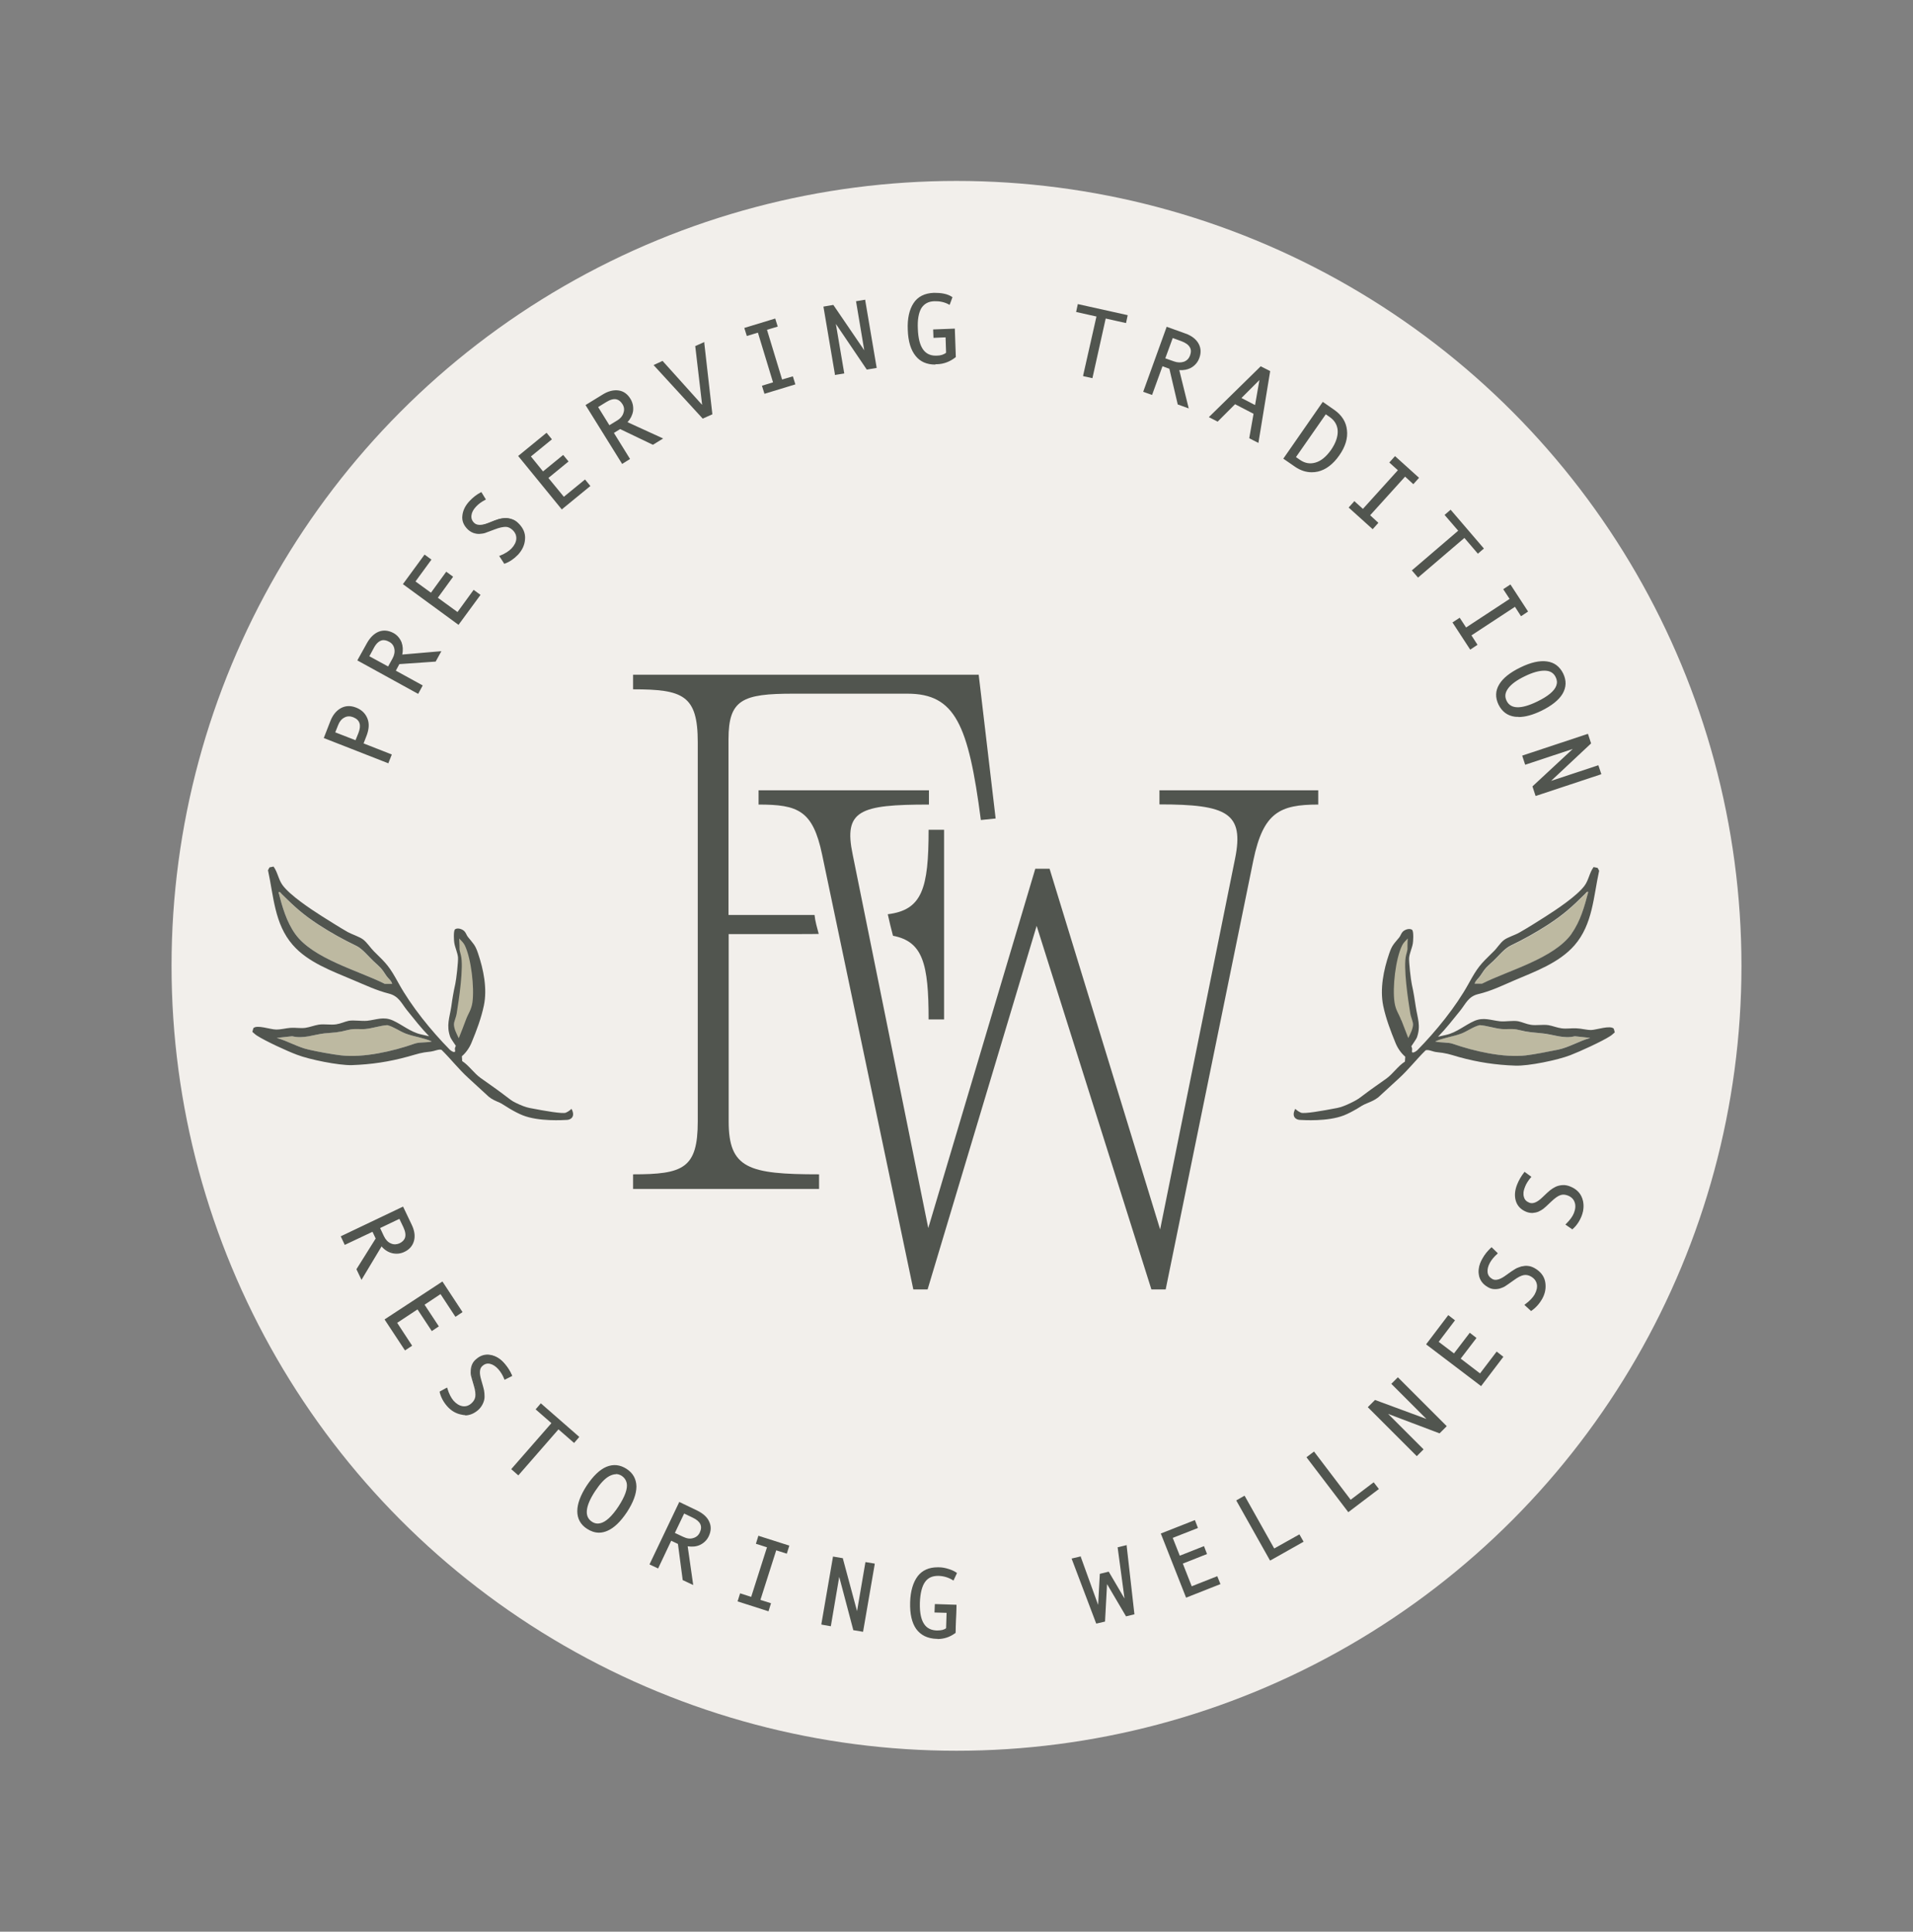 <?xml version="1.0" encoding="UTF-8"?>
<svg id="Layer_1" data-name="Layer 1" xmlns="http://www.w3.org/2000/svg" viewBox="0 0 113.86 114.98">
  <rect x="0" y="0" width="113.86" height="114.98" fill="#808080" stroke="none"/>
  <defs>
    <style>
      .cls-1 {
        fill: #51554f;
      }

      .cls-2 {
        fill: #f2efeb;
      }

      .cls-3 {
        fill: #bdb9a1;
      }
    </style>
  </defs>
  <g>
    <circle class="cls-2" cx="56.93" cy="57.49" r="46.72"/>
    <g>
      <g>
        <path class="cls-1" d="M19.34,43.9l.37-.95c.14-.36.34-.61.61-.75.26-.14.55-.16.87-.03.32.12.53.33.64.62.11.29.09.61-.04.96l-.21.53,1.68.66-.17.43-3.74-1.46ZM21.19,44.12l.18-.47c.2-.51.09-.85-.34-1.02-.2-.08-.38-.07-.56.02s-.31.25-.39.46l-.19.49,1.3.51Z"/>
        <path class="cls-1" d="M23.1,45.43l-.05-.02-3.78-1.48.02-.05.37-.95c.14-.37.36-.63.63-.78.28-.15.58-.16.91-.03.33.13.55.35.67.65s.09.63-.04.99l-.19.49,1.68.66-.21.53ZM19.4,43.87l3.64,1.42.13-.34-1.68-.66.02-.05.21-.53c.13-.33.15-.64.04-.92-.1-.27-.3-.47-.61-.59-.3-.12-.58-.11-.83.03-.26.14-.45.38-.58.73l-.35.9ZM21.22,44.19l-1.4-.55.02-.05.19-.49c.09-.23.23-.4.42-.49.19-.1.39-.11.6-.02.46.18.58.54.37,1.08l-.2.52ZM19.95,43.59l1.21.47.17-.42c.19-.48.09-.79-.31-.95-.18-.07-.36-.07-.52.02-.16.08-.29.23-.37.44l-.18.45Z"/>
      </g>
      <g>
        <path class="cls-1" d="M26.17,38.82l-.28.51-2.16.15-.25.45,1.6.88-.22.41-3.52-1.93.55-.99c.18-.33.41-.55.68-.66.27-.1.55-.08.84.08.21.12.37.29.46.53.09.23.1.49.02.77l2.3-.2ZM23.12,39.74l.28-.52c.12-.22.16-.42.11-.62-.04-.2-.15-.35-.33-.45-.39-.22-.72-.08-.98.39l-.29.53,1.21.66Z"/>
        <path class="cls-1" d="M24.87,41.29l-.04-.02-3.56-1.96.02-.04.55-.99c.19-.34.43-.57.7-.68.28-.11.58-.08.88.08.22.12.38.31.48.55.08.22.1.47.04.73l2.33-.2-.34.62-2.16.15-.21.39,1.6.88-.27.5ZM21.4,39.27l3.43,1.88.18-.32-1.6-.88.28-.52,2.17-.15.22-.41-2.28.2.02-.07c.07-.27.07-.52-.02-.74-.09-.22-.23-.39-.43-.5-.27-.15-.54-.18-.79-.08-.26.1-.47.31-.65.64l-.52.95ZM23.14,39.81l-1.29-.71.31-.57c.15-.27.33-.44.52-.5.17-.05.34-.02.53.08.19.1.31.26.36.48.05.21,0,.43-.12.66l-.31.56ZM21.98,39.06l1.12.61.26-.47c.11-.2.15-.4.11-.59-.04-.19-.14-.32-.31-.41-.16-.09-.32-.12-.45-.08-.17.05-.33.2-.46.45l-.26.48Z"/>
      </g>
      <g>
        <path class="cls-1" d="M28.53,35.44l-1.24,1.69-3.24-2.37,1.23-1.68.33.24-.95,1.3,1,.73.91-1.25.33.24-.91,1.25,1.25.91.96-1.32.33.24Z"/>
        <path class="cls-1" d="M27.3,37.2l-3.32-2.43.03-.04,1.26-1.72.41.3-.03.04-.92,1.26.92.67.91-1.25.41.3-.03.04-.88,1.21,1.17.85.96-1.32.41.3-.03.04-1.27,1.73ZM24.12,34.76l3.16,2.31,1.18-1.61-.25-.18-.96,1.32-1.33-.97.03-.04.88-1.21-.25-.18-.91,1.25-1.08-.79.03-.04.92-1.26-.25-.18-1.17,1.6Z"/>
      </g>
      <g>
        <path class="cls-1" d="M28.84,29.7c-.22.12-.41.25-.56.41-.17.18-.26.36-.29.54-.02.19.04.35.19.49.18.17.47.17.88,0,.3-.12.51-.2.61-.23.1-.03.22-.05.36-.06s.27.01.4.05.26.12.37.23c.28.27.41.57.39.91-.02.34-.16.64-.4.9-.24.25-.49.42-.77.52l-.22-.35c.31-.13.54-.27.7-.44.18-.19.28-.39.29-.61.01-.21-.07-.4-.25-.56-.13-.12-.28-.19-.44-.2-.16,0-.39.04-.67.16-.29.12-.49.19-.58.22-.09.03-.2.04-.32.04s-.23-.02-.34-.06c-.11-.04-.21-.1-.3-.19-.24-.23-.35-.49-.32-.79s.17-.58.42-.85c.18-.19.4-.36.64-.49l.22.35Z"/>
        <path class="cls-1" d="M29.99,33.52l-.28-.43.06-.02c.3-.12.53-.27.68-.43.17-.18.27-.38.28-.57.01-.2-.06-.37-.23-.53-.12-.11-.26-.18-.4-.18-.15,0-.37.04-.65.15-.31.12-.5.19-.59.22-.1.03-.21.04-.33.05,0,0-.01,0-.02,0-.12,0-.23-.02-.34-.06-.11-.04-.22-.11-.32-.2-.25-.24-.37-.52-.33-.83.03-.31.18-.61.44-.88.19-.2.4-.37.65-.5l.04-.02.27.44-.05.03c-.22.11-.4.25-.54.4-.16.17-.25.34-.27.52-.02.17.03.32.17.45.16.15.44.15.83,0,.29-.12.5-.2.61-.23.11-.03.23-.06.37-.06.14-.01.28.01.42.06.14.04.27.12.39.24.29.28.43.6.4.95-.02.35-.17.66-.42.93-.24.25-.51.43-.79.53h-.04ZM29.86,33.14l.17.26c.25-.09.5-.26.71-.49.24-.25.37-.54.39-.86.02-.32-.1-.61-.37-.87-.11-.1-.23-.18-.35-.22-.13-.04-.25-.06-.38-.05-.13,0-.25.03-.35.06-.11.03-.32.11-.61.23-.43.17-.74.17-.93-.01-.16-.15-.23-.33-.2-.54.03-.2.13-.39.3-.57.14-.15.32-.28.52-.39l-.16-.26c-.22.13-.41.28-.58.46-.24.26-.38.53-.41.82-.03.28.07.54.3.75.08.08.18.14.28.18.1.04.21.06.32.05.12,0,.22-.02.3-.04.09-.03.27-.1.58-.22.3-.12.53-.17.7-.16.17.01.33.08.47.21.19.18.27.38.26.6,0,.22-.11.44-.3.64-.15.16-.37.3-.66.43Z"/>
      </g>
      <g>
        <path class="cls-1" d="M35.07,28.94l-1.62,1.32-2.54-3.11,1.61-1.31.26.31-1.25,1.02.79.96,1.2-.98.26.32-1.2.98.98,1.2,1.26-1.03.26.32Z"/>
        <path class="cls-1" d="M33.44,30.33l-.03-.04-2.57-3.15.04-.03,1.65-1.35.32.39-1.25,1.02.72.89,1.2-.98.32.39-.04.03-1.16.95.92,1.12,1.26-1.03.32.39-.04.03-1.66,1.36ZM30.98,27.16l2.47,3.03,1.55-1.26-.19-.24-1.26,1.03-.03-.04-1.01-1.24.04-.03,1.16-.95-.19-.24-1.2.98-.03-.04-.82-1,.04-.03,1.21-.99-.19-.24-1.53,1.25Z"/>
      </g>
      <g>
        <path class="cls-1" d="M39.37,26.08l-.5.31-1.96-.93-.44.27.96,1.55-.4.25-2.12-3.41.96-.6c.32-.2.63-.28.91-.24.29.04.51.2.69.48.13.21.18.43.14.68s-.16.47-.36.68l2.1.96ZM36.26,25.39l.5-.31c.21-.13.35-.29.4-.49.06-.19.04-.38-.07-.55-.23-.38-.58-.43-1.05-.14l-.51.32.72,1.17Z"/>
        <path class="cls-1" d="M37.02,27.6l-2.17-3.49,1.01-.62c.33-.21.66-.29.95-.25.3.04.54.21.72.51.13.22.18.46.15.72-.04.24-.15.46-.33.66l2.12.97-.6.37h-.02s-1.94-.93-1.94-.93l-.37.23.96,1.55-.48.3ZM34.99,24.13l2.06,3.32.31-.19-.96-1.55.5-.31h.02s1.94.93,1.94.93l.39-.24-2.08-.95.05-.05c.19-.2.31-.42.35-.65.04-.23,0-.45-.13-.65-.17-.27-.38-.42-.65-.46-.27-.04-.57.04-.88.23l-.92.57ZM36.24,25.46l-.78-1.25.55-.34c.27-.17.5-.22.7-.18.17.04.31.15.42.33.11.19.14.38.08.59-.06.21-.21.38-.43.51l-.54.34ZM35.6,24.23l.67,1.08.46-.28c.2-.12.33-.28.38-.46.06-.18.04-.35-.06-.51-.1-.16-.22-.26-.36-.29-.17-.04-.38.02-.62.17l-.47.29Z"/>
      </g>
      <g>
        <path class="cls-1" d="M41.87,20.44l.47,4.19-.51.23-2.85-3.11.45-.2,2.44,2.71-.43-3.62.44-.2Z"/>
        <path class="cls-1" d="M41.82,24.92l-.02-.03-2.9-3.16.54-.25.02.03,2.33,2.59-.41-3.5.54-.24v.07s.48,4.23.48,4.23l-.58.26ZM39.06,21.77l2.78,3.03.44-.2-.46-4.09-.34.16.44,3.74-.11-.12-2.41-2.68-.35.16Z"/>
      </g>
      <g>
        <path class="cls-1" d="M47.28,22.85l-1.74.53-.12-.39.66-.2-.93-3.06-.66.2-.12-.39,1.74-.53.12.39-.64.19.93,3.06.64-.19.12.39Z"/>
        <path class="cls-1" d="M45.5,23.44l-.15-.48.66-.2-.9-2.96-.66.2-.15-.48,1.84-.56.15.48-.64.19.9,2.96.64-.19.15.48-1.84.56ZM45.48,23.02l.09.29,1.65-.5-.09-.29-.64.19-.96-3.16.64-.19-.09-.29-1.65.5.09.29.66-.2.96,3.16-.66.2Z"/>
      </g>
      <g>
        <path class="cls-1" d="M52.12,21.85l-.51.09-1.95-2.89.53,3.12-.46.08-.67-3.96.51-.09,1.95,2.86-.52-3.1.45-.08.67,3.96Z"/>
        <path class="cls-1" d="M49.69,22.31v-.05s-.68-4.01-.68-4.01l.59-.1.02.03,1.82,2.67-.49-2.92.55-.09v.05s.68,4.01.68,4.01l-.59.1-.02-.03-1.82-2.69.5,2.95-.56.09ZM49.12,18.33l.65,3.86.36-.06-.56-3.3,2.06,3.05.43-.07-.65-3.86-.35.06.55,3.27-2.06-3.02-.43.07Z"/>
      </g>
      <g>
        <path class="cls-1" d="M56.82,21.24c-.32.25-.68.39-1.07.4-.52.02-.92-.14-1.21-.49-.28-.34-.44-.85-.46-1.53-.03-.66.09-1.17.33-1.55.25-.38.64-.57,1.18-.59.19,0,.38,0,.58.05.19.04.35.1.46.18l-.14.37c-.27-.14-.57-.21-.89-.19-.37.01-.64.16-.81.43-.17.28-.24.7-.22,1.28.04,1.11.43,1.66,1.16,1.63.27-.01.48-.08.62-.2l-.04-.99-.72.03-.02-.4,1.19-.04.06,1.61Z"/>
        <path class="cls-1" d="M55.66,21.7c-.5,0-.89-.17-1.16-.51-.29-.35-.45-.88-.47-1.56-.03-.66.09-1.2.34-1.58.25-.39.66-.6,1.22-.62.2,0,.4.01.59.05.2.04.36.11.48.19l.03.02-.17.46-.05-.03c-.26-.14-.55-.2-.86-.19-.35.01-.6.15-.77.41-.16.27-.24.69-.21,1.25.04,1.06.39,1.58,1.06,1.58.02,0,.03,0,.05,0,.25,0,.44-.07.57-.17l-.03-.92-.72.03-.02-.5,1.29-.05.06,1.69-.02.02c-.33.26-.7.4-1.1.41-.03,0-.06,0-.08,0ZM55.67,17.53s-.05,0-.08,0c-.52.02-.9.21-1.14.57-.24.37-.35.88-.32,1.52.03.67.18,1.17.45,1.5.26.31.62.47,1.08.47.03,0,.05,0,.08,0,.38-.02.72-.14,1.03-.38l-.06-1.54-1.09.04v.3s.73-.03.73-.03l.04,1.06-.02.02c-.14.13-.36.2-.65.21-.02,0-.04,0-.05,0-.72,0-1.11-.56-1.16-1.68-.02-.58.06-1.02.23-1.31.18-.29.47-.44.85-.46.31,0,.6.05.86.17l.1-.28c-.11-.06-.25-.11-.41-.15-.16-.03-.32-.05-.48-.05Z"/>
      </g>
      <g>
        <path class="cls-1" d="M66.97,19.17l-1.21-.27-.79,3.55-.45-.1.79-3.55-1.21-.27.08-.37,2.87.64-.08.37Z"/>
        <path class="cls-1" d="M65.02,22.51l-.55-.12v-.05s.79-3.5.79-3.5l-1.21-.27.1-.47,2.97.66-.1.47-1.21-.27-.79,3.55ZM64.59,22.31l.35.08.79-3.55,1.21.27.06-.27-2.78-.62-.06.27,1.21.27v.05s-.79,3.5-.79,3.5Z"/>
      </g>
      <g>
        <path class="cls-1" d="M70.68,24.23l-.55-.2-.49-2.12-.49-.18-.62,1.71-.44-.16,1.37-3.77,1.07.39c.36.13.61.32.75.57s.16.53.05.84c-.08.23-.23.41-.45.53s-.47.17-.76.14l.55,2.24ZM69.3,21.36l.55.2c.23.08.44.09.63.02.19-.07.32-.21.39-.4.15-.42-.03-.72-.54-.91l-.56-.21-.47,1.29Z"/>
        <path class="cls-1" d="M70.75,24.31l-.66-.24v-.03s-.49-2.09-.49-2.09l-.41-.15-.62,1.71-.53-.19.02-.05,1.38-3.82,1.11.4c.37.13.63.33.78.59.15.26.17.56.05.88-.09.24-.25.43-.47.56-.21.12-.46.17-.72.15l.56,2.27ZM70.18,24l.43.16-.54-2.22h.07c.28.04.52,0,.73-.12.21-.12.35-.28.43-.5.11-.29.09-.56-.04-.8-.14-.24-.38-.42-.73-.55l-1.02-.37-1.33,3.68.34.12.62-1.71.56.2v.03s.49,2.09.49,2.09ZM70.21,21.68c-.12,0-.24-.02-.37-.07l-.6-.22.02-.05.49-1.34.61.22c.27.1.45.23.55.39.1.16.11.36.02.59-.07.2-.21.35-.42.43-.09.04-.19.05-.3.05ZM69.36,21.33l.51.18c.22.08.42.08.6.02.18-.07.29-.19.36-.37.07-.2.07-.36-.02-.5-.08-.14-.25-.26-.49-.35l-.52-.19-.44,1.2Z"/>
      </g>
      <g>
        <path class="cls-1" d="M74.85,26.29l-.43-.22.25-1.45-1.17-.61-1.04,1.04-.43-.22,3.01-2.96.5.26-.68,4.17ZM74.74,24.19l.3-1.72-1.23,1.23.93.48Z"/>
        <path class="cls-1" d="M74.89,26.36l-.53-.27v-.04s.25-1.42.25-1.42l-1.1-.57-1.04,1.04-.03-.02-.49-.25.05-.05,3.04-2.98.03.02.53.27-.7,4.27ZM74.48,26.04l.34.18.66-4.06-.43-.22-2.93,2.89.34.17,1.04-1.04.03.02,1.2.62v.04s-.25,1.42-.25,1.42ZM74.78,24.27l-.06-.03-.99-.51.05-.05,1.34-1.35-.33,1.94ZM73.89,23.69l.81.42.26-1.49-1.07,1.07Z"/>
      </g>
      <g>
        <path class="cls-1" d="M78.74,23.99l.65.45c.43.3.68.69.73,1.16.05.47-.09.97-.45,1.48-.36.52-.78.84-1.24.94-.46.1-.9.01-1.31-.27l-.67-.46,2.29-3.3ZM77.07,27.22l.27.19c.31.22.64.27.98.17s.66-.36.94-.78c.28-.41.41-.79.39-1.15-.02-.36-.19-.65-.5-.87l-.27-.19-1.82,2.63Z"/>
        <path class="cls-1" d="M78.07,28.11c-.34,0-.67-.11-.98-.32l-.71-.49.03-.04,2.32-3.34.69.48c.44.31.7.71.75,1.2.06.49-.1,1-.46,1.51-.37.53-.8.85-1.27.96-.13.03-.25.04-.37.04ZM76.52,27.27l.62.43c.4.28.83.37,1.28.27.45-.1.86-.41,1.21-.92.35-.5.49-.98.44-1.45-.05-.46-.29-.83-.71-1.12l-.61-.42-2.23,3.21ZM78,27.68c-.24,0-.46-.08-.68-.23l-.31-.22.03-.04,1.85-2.67.31.22c.32.23.5.53.52.91.02.37-.12.77-.4,1.18-.3.43-.61.69-.97.79-.12.04-.23.05-.35.05ZM77.14,27.21l.23.16c.3.21.61.26.94.16.33-.1.63-.35.92-.76.27-.4.4-.77.39-1.12-.02-.35-.18-.62-.48-.83l-.23-.16-1.77,2.54Z"/>
      </g>
      <g>
        <path class="cls-1" d="M81.7,31.43l-1.35-1.22.27-.3.51.46,2.14-2.37-.51-.46.27-.3,1.35,1.22-.27.3-.49-.45-2.14,2.37.49.45-.27.3Z"/>
        <path class="cls-1" d="M81.7,31.5l-1.43-1.29.34-.38.51.46,2.08-2.3-.51-.46.34-.38,1.43,1.29-.34.38-.49-.45-2.08,2.3.49.45-.34.38ZM80.42,30.2l1.28,1.16.21-.23-.49-.45.03-.04,2.18-2.41.49.45.21-.23-1.28-1.16-.21.23.51.46-.03.04-2.18,2.41-.51-.46-.21.23Z"/>
      </g>
      <g>
        <path class="cls-1" d="M87.97,32.89l-.8-.94-2.76,2.36-.3-.35,2.76-2.36-.81-.94.29-.25,1.91,2.24-.29.25Z"/>
        <path class="cls-1" d="M84.4,34.38l-.37-.43.04-.03,2.72-2.33-.81-.94.36-.31,1.98,2.31-.36.31-.03-.04-.77-.9-2.76,2.36ZM84.17,33.97l.24.28,2.76-2.36.8.94.21-.18-1.85-2.16-.21.18.81.94-.04.03-2.72,2.33Z"/>
      </g>
      <g>
        <path class="cls-1" d="M87.52,38.59l-1-1.53.34-.22.38.58,2.68-1.75-.38-.58.34-.22,1,1.53-.34.22-.36-.56-2.68,1.75.36.56-.34.22Z"/>
        <path class="cls-1" d="M87.5,38.66l-1.05-1.61.43-.28.38.58,2.59-1.7-.38-.58.43-.28,1.05,1.61-.42.28-.36-.56-2.59,1.7.36.56-.42.28ZM86.59,37.08l.94,1.44.26-.17-.36-.56,2.76-1.81.36.56.26-.17-.94-1.44-.26.17.38.58-2.76,1.81-.38-.58-.26.17Z"/>
      </g>
      <g>
        <path class="cls-1" d="M92.99,40.1c.2.41.18.79-.03,1.16s-.63.7-1.24.99c-.61.29-1.12.41-1.55.35-.42-.06-.73-.29-.93-.69-.19-.4-.18-.79.04-1.16s.63-.7,1.24-.99c.61-.29,1.12-.41,1.55-.36s.73.29.93.69ZM89.61,41.73c.26.53.89.56,1.89.07,1.01-.49,1.38-.99,1.12-1.53-.12-.26-.35-.39-.68-.4-.33-.01-.73.1-1.22.34-.49.24-.83.48-1.02.74-.19.26-.22.52-.1.78Z"/>
        <path class="cls-1" d="M90.38,42.67c-.08,0-.15,0-.22-.01-.44-.06-.76-.3-.97-.72-.2-.42-.19-.82.04-1.2.22-.37.64-.71,1.26-1.01.61-.3,1.14-.42,1.58-.36.44.06.76.3.97.72h0c.2.42.19.82-.04,1.21-.22.37-.65.71-1.26,1.01-.52.25-.97.37-1.36.37ZM91.86,39.44c-.37,0-.81.12-1.32.36-.6.29-1.01.62-1.22.97-.21.35-.22.72-.03,1.11.19.39.48.61.89.67.4.05.92-.06,1.52-.35.6-.29,1.01-.62,1.22-.97s.22-.72.03-1.11c-.19-.39-.48-.61-.89-.66-.07,0-.13-.01-.2-.01ZM90.32,42.2c-.36,0-.61-.15-.75-.44-.13-.28-.1-.56.1-.83.2-.27.55-.52,1.04-.76.49-.24.9-.35,1.24-.34.34.01.59.16.72.43.09.2.11.39.04.58-.12.35-.51.68-1.19,1.01-.48.23-.88.35-1.2.35ZM91.91,39.92c-.31,0-.7.11-1.15.33-.48.23-.82.48-1,.73-.18.25-.21.48-.09.73h0c.24.5.85.52,1.82.05.64-.31,1.03-.63,1.14-.95.06-.17.05-.33-.04-.51-.12-.24-.32-.37-.63-.38-.01,0-.03,0-.04,0Z"/>
      </g>
      <g>
        <path class="cls-1" d="M91.43,47.32l-.16-.49,2.55-2.36-3.01,1-.15-.44,3.81-1.26.16.49-2.53,2.36,2.98-.99.14.43-3.81,1.26Z"/>
        <path class="cls-1" d="M91.4,47.38l-.02-.05-.17-.52.02-.02,2.38-2.21-2.83.94-.02-.05-.16-.49.05-.02,3.86-1.28.02.05.17.52-2.38,2.23,2.81-.93.02.05.16.48-.05.02-3.86,1.28ZM91.33,46.84l.14.41,3.71-1.23-.11-.34-3.15,1.04,2.67-2.49-.14-.42-3.71,1.23.12.35,3.18-1.05-2.7,2.5Z"/>
      </g>
    </g>
    <g>
      <g>
        <path class="cls-1" d="M21.53,76.08l-.25-.53,1.14-1.85-.22-.47-1.65.78-.2-.42,3.62-1.72.49,1.02c.16.34.21.66.14.93-.07.28-.26.49-.55.63-.22.11-.45.13-.69.06-.24-.06-.45-.21-.64-.43l-1.18,1.98ZM22.56,73.07l.25.53c.11.22.25.38.44.46s.37.08.55,0c.4-.19.49-.53.25-1.03l-.26-.54-1.24.59Z"/>
        <path class="cls-1" d="M21.52,76.19l-.3-.63v-.02s1.14-1.82,1.14-1.82l-.19-.4-1.65.78-.24-.51.04-.02,3.67-1.75.51,1.07c.17.35.22.68.14.97-.08.29-.27.52-.58.66-.23.11-.48.13-.73.07-.23-.06-.44-.19-.62-.4l-1.2,2ZM21.33,75.56l.2.42,1.17-1.97.04.06c.18.22.38.36.61.42.23.06.45.04.66-.06.28-.13.46-.34.53-.6.07-.27.02-.57-.13-.9l-.47-.98-3.53,1.68.16.33,1.65-.78.26.54v.02s-1.14,1.82-1.14,1.82ZM23.52,74.16c-.1,0-.19-.02-.29-.06-.2-.09-.35-.24-.46-.48l-.27-.58,1.33-.64.28.59c.13.28.17.52.1.72-.06.16-.18.29-.38.38-.1.05-.2.07-.31.07ZM22.62,73.09l.23.49c.1.21.24.36.41.43.17.08.34.07.51,0,.17-.08.28-.19.33-.32.06-.17.03-.38-.09-.64l-.24-.5-1.15.55Z"/>
      </g>
      <g>
        <path class="cls-1" d="M24.11,80.3l-1.15-1.75,3.35-2.2,1.14,1.74-.34.22-.89-1.35-1.04.68.85,1.29-.34.22-.85-1.29-1.29.85.89,1.36-.34.22Z"/>
        <path class="cls-1" d="M24.1,80.37l-.03-.04-1.18-1.79.04-.03,3.4-2.23.03.04,1.17,1.78-.42.28-.03-.04-.86-1.31-.95.63.85,1.29-.42.28-.85-1.29-1.21.8.89,1.36-.42.28ZM23.03,78.56l1.1,1.67.26-.17-.89-1.36.04-.03,1.34-.88.85,1.29.26-.17-.85-1.29,1.12-.74.03.04.86,1.31.26-.17-1.09-1.65-3.27,2.15Z"/>
      </g>
      <g>
        <path class="cls-1" d="M30.07,82.04c-.1-.23-.21-.43-.35-.59-.16-.18-.33-.3-.52-.34s-.35,0-.51.14c-.18.16-.21.45-.09.87.09.31.15.52.17.63.02.11.03.23.03.36s-.04.27-.09.39c-.05.13-.14.24-.26.35-.29.26-.61.36-.94.3-.33-.06-.62-.22-.85-.49-.23-.26-.37-.53-.44-.82l.37-.19c.1.32.22.57.37.74.17.2.37.31.58.34.21.03.4-.03.58-.19.13-.12.21-.26.24-.42.02-.16,0-.39-.09-.68-.09-.3-.14-.5-.16-.6-.02-.1-.02-.2-.01-.32s.04-.23.09-.33c.05-.1.12-.2.21-.28.25-.22.52-.3.82-.24.3.06.57.22.81.5.18.2.32.43.43.68l-.37.18Z"/>
        <path class="cls-1" d="M27.69,84.23c-.06,0-.12,0-.19-.02-.35-.06-.64-.23-.88-.5-.23-.26-.38-.55-.45-.84v-.04s.44-.24.44-.24l.02.06c.09.31.22.55.36.72.17.19.35.3.54.33.2.03.38-.03.54-.18.12-.11.2-.24.22-.39.02-.15,0-.38-.09-.66-.09-.31-.15-.51-.17-.6-.02-.1-.02-.22-.01-.33.01-.13.04-.24.09-.35.05-.11.13-.21.23-.29.26-.23.55-.31.86-.25.31.06.59.23.83.52.18.21.33.44.44.69l.02.04-.46.23-.02-.05c-.09-.23-.21-.42-.35-.58-.15-.17-.32-.28-.49-.32-.17-.04-.32,0-.46.13-.17.14-.19.42-.07.82.1.34.15.53.17.63.02.11.03.24.03.38,0,.15-.04.28-.1.41-.06.13-.15.26-.27.37-.25.22-.52.33-.8.33ZM26.27,82.88c.07.26.21.52.42.76.22.26.5.42.82.47.32.05.62-.04.9-.29.11-.1.2-.21.25-.33.05-.12.08-.24.09-.38,0-.13,0-.25-.03-.35-.02-.1-.07-.28-.17-.63-.13-.44-.09-.75.1-.92.17-.14.35-.2.55-.15.19.04.38.16.54.35.13.15.25.34.34.56l.28-.14c-.11-.23-.24-.44-.4-.62-.24-.27-.49-.43-.78-.48-.28-.06-.54.02-.78.23-.09.08-.16.17-.2.26-.05.1-.08.2-.08.32,0,.11,0,.21.01.31.02.09.07.29.16.59.09.3.12.54.1.71-.03.17-.11.32-.26.45-.19.17-.41.24-.62.2-.22-.03-.43-.15-.61-.36-.14-.17-.26-.4-.36-.7l-.28.14Z"/>
      </g>
      <g>
        <path class="cls-1" d="M34.17,85.83l-.93-.81-2.39,2.74-.35-.3,2.39-2.74-.94-.82.25-.29,2.22,1.94-.25.29Z"/>
        <path class="cls-1" d="M30.85,87.82l-.42-.37.03-.04,2.36-2.7-.94-.82.31-.36,2.29,2-.31.36-.93-.81-2.39,2.74ZM30.57,87.44l.27.24,2.39-2.74.04.03.89.78.18-.21-2.14-1.87-.18.21.94.82-.03.04-2.36,2.7Z"/>
      </g>
      <g>
        <path class="cls-1" d="M37.26,87.48c.38.25.56.58.57,1.01,0,.43-.18.92-.56,1.49-.37.56-.75.93-1.14,1.1s-.78.13-1.15-.12c-.37-.25-.56-.58-.56-1.01s.18-.92.55-1.49c.37-.57.75-.93,1.15-1.1s.78-.13,1.15.12ZM35.19,90.62c.49.33,1.05.02,1.66-.91.61-.93.67-1.56.18-1.89-.24-.16-.5-.16-.79,0s-.57.46-.87.91c-.3.45-.46.84-.5,1.16-.03.32.07.56.32.72Z"/>
        <path class="cls-1" d="M35.65,91.23c-.24,0-.48-.08-.71-.23-.39-.25-.58-.61-.58-1.05,0-.44.19-.95.56-1.52.38-.57.77-.95,1.17-1.12.41-.17.81-.13,1.2.12h0c.39.25.58.61.59,1.05,0,.44-.19.95-.56,1.52-.38.57-.77.95-1.17,1.12-.16.07-.33.11-.49.11ZM36.58,87.31c-.15,0-.3.03-.46.1-.38.16-.76.53-1.12,1.08-.36.55-.55,1.04-.54,1.46,0,.41.18.73.54.97.37.24.73.28,1.11.12s.76-.53,1.12-1.08c.37-.56.55-1.05.55-1.46,0-.41-.18-.73-.54-.97h0c-.22-.14-.43-.21-.65-.21ZM35.59,90.79c-.15,0-.29-.04-.42-.13h0c-.26-.17-.37-.43-.34-.77.03-.33.2-.73.5-1.19.3-.46.59-.77.89-.93.3-.17.58-.17.84,0,.18.12.3.28.34.48.08.37-.09.85-.5,1.48-.41.62-.79.97-1.16,1.04-.05.01-.1.02-.15.02ZM36.66,87.75c-.12,0-.25.04-.39.11-.28.15-.56.46-.85.9-.29.44-.46.83-.49,1.14-.03.3.07.52.29.67h0c.16.11.33.14.5.1.33-.07.7-.41,1.09-1,.39-.6.56-1.07.49-1.4-.04-.17-.13-.31-.29-.42-.11-.07-.23-.11-.35-.11Z"/>
      </g>
      <g>
        <path class="cls-1" d="M41.21,94.26l-.53-.25-.28-2.15-.47-.22-.78,1.65-.42-.2,1.73-3.62,1.02.49c.34.16.58.38.7.64.12.26.11.54-.03.84-.11.22-.27.38-.5.49-.23.1-.48.12-.77.06l.33,2.29ZM40.11,91.27l.53.25c.22.11.43.13.63.08.2-.05.34-.17.43-.36.19-.4.04-.72-.45-.96l-.54-.26-.59,1.24Z"/>
        <path class="cls-1" d="M41.27,94.35l-.64-.3v-.03s-.28-2.12-.28-2.12l-.4-.19-.78,1.65-.51-.24.02-.05,1.75-3.67.04.02,1.02.49c.35.17.6.39.72.66.13.27.12.57-.03.88-.11.23-.29.4-.52.51-.22.1-.46.12-.73.08l.33,2.31ZM40.73,93.98l.42.2-.33-2.27h.07c.27.07.52.05.74-.05.22-.1.38-.25.48-.46.14-.29.15-.55.03-.8-.11-.25-.34-.46-.67-.61l-.98-.47-1.68,3.53.33.16.78-1.65.54.26v.03s.28,2.12.28,2.12ZM41.07,91.68c-.14,0-.29-.04-.44-.11l-.58-.27.63-1.33.59.28c.52.25.68.59.47,1.02-.09.2-.25.33-.46.38-.07.02-.14.03-.22.03ZM40.18,91.25l.49.23c.21.1.41.13.59.07.18-.05.31-.16.39-.33.18-.38.04-.67-.43-.89l-.5-.24-.55,1.15Z"/>
      </g>
      <g>
        <path class="cls-1" d="M45.7,95.85l-1.74-.55.12-.39.66.21.97-3.05-.66-.21.12-.39,1.74.55-.12.39-.63-.2-.97,3.05.63.2-.12.39Z"/>
        <path class="cls-1" d="M45.73,95.91l-.05-.02-1.78-.57.15-.48.66.21.94-2.95-.66-.21.15-.48.05.02,1.79.57-.15.48-.63-.2-.94,2.95.63.2-.15.48ZM44.02,95.27l1.64.52.09-.29-.63-.2v-.05s1-3.1,1-3.1l.63.2.09-.29-1.64-.52-.09.29.66.21v.05s-1,3.1-1,3.1l-.66-.21-.09.29Z"/>
      </g>
      <g>
        <path class="cls-1" d="M51.33,97.07l-.51-.09-.88-3.37-.54,3.12-.46-.08.68-3.95.51.09.89,3.34.53-3.09.45.08-.68,3.95Z"/>
        <path class="cls-1" d="M51.37,97.13l-.59-.1v-.03s-.83-3.14-.83-3.14l-.5,2.94-.56-.1v-.05s.69-4,.69-4l.59.1v.03s.84,3.12.84,3.12l.5-2.92.55.09v.05s-.69,4-.69,4ZM50.86,96.94l.43.07.66-3.86-.35-.06-.56,3.27-.06-.22-.89-3.31-.43-.07-.66,3.86.36.06.57-3.3.06.22.87,3.33Z"/>
      </g>
      <g>
        <path class="cls-1" d="M56.85,97.18c-.34.23-.7.34-1.1.32-.52-.02-.91-.21-1.17-.57-.26-.36-.37-.88-.35-1.56.02-.66.17-1.16.44-1.52.27-.36.68-.53,1.22-.51.19,0,.38.04.57.09s.34.13.45.21l-.17.36c-.26-.16-.55-.25-.87-.26-.37-.01-.65.11-.84.38-.19.26-.29.68-.31,1.26-.04,1.11.31,1.68,1.04,1.71.27,0,.48-.04.63-.15l.04-.99-.72-.02v-.4s1.2.04,1.2.04l-.05,1.61Z"/>
        <path class="cls-1" d="M55.81,97.55s-.05,0-.07,0c-.54-.02-.94-.22-1.21-.59-.26-.37-.38-.9-.36-1.59.02-.67.18-1.19.45-1.55.27-.35.67-.53,1.18-.53.03,0,.05,0,.08,0,.2,0,.39.04.58.1.19.06.35.13.47.22l.03.02-.21.45-.05-.03c-.26-.16-.54-.24-.85-.25-.36,0-.61.11-.79.36-.18.25-.29.67-.31,1.23-.02.66.09,1.12.34,1.39.16.17.38.26.65.27.02,0,.04,0,.06,0,.22,0,.39-.04.51-.13l.03-.92-.72-.02.02-.5h.05s1.24.04,1.24.04v.05s-.06,1.64-.06,1.64h-.02c-.32.24-.68.35-1.06.35ZM55.81,93.38c-.48,0-.85.16-1.1.49-.26.35-.41.85-.43,1.49-.02.67.09,1.18.34,1.53.25.35.62.53,1.13.55.02,0,.04,0,.06,0,.35,0,.68-.1.99-.3l.05-1.54-1.09-.04v.3s.71.02.71.02l-.04,1.06h-.02c-.14.12-.34.18-.59.18-.02,0-.04,0-.07,0-.3,0-.54-.11-.72-.3-.26-.28-.39-.77-.36-1.46.02-.6.13-1.02.32-1.29.19-.26.47-.4.83-.4.02,0,.03,0,.05,0,.3.01.59.09.85.24l.13-.27c-.1-.07-.24-.13-.4-.18-.18-.05-.37-.08-.56-.09-.02,0-.05,0-.07,0Z"/>
      </g>
      <g>
        <path class="cls-1" d="M67.01,92.04l.45,4.02-.42.1-1.2-2.04-.13,2.36-.43.1-1.43-3.78.45-.11,1.1,3.09.11-2.06.45-.11,1.04,1.78-.44-3.26.44-.11Z"/>
        <path class="cls-1" d="M65.25,96.64l-.02-.04-1.45-3.83.55-.13v.04s1.03,2.85,1.03,2.85l.1-1.85.53-.13.94,1.6-.41-3.05.54-.13v.06s.46,4.06.46,4.06l-.5.12-1.13-1.92-.12,2.23-.51.12ZM63.92,92.84l1.4,3.69.35-.09.14-2.49,1.26,2.15.34-.08-.44-3.92-.34.08.46,3.46-1.15-1.97-.38.09-.12,2.27-1.17-3.28-.35.08Z"/>
      </g>
      <g>
        <path class="cls-1" d="M72.58,94.27l-1.95.77-1.47-3.73,1.93-.76.15.38-1.5.59.46,1.16,1.44-.57.15.38-1.44.57.57,1.44,1.52-.6.15.38Z"/>
        <path class="cls-1" d="M70.6,95.11l-.02-.05-1.49-3.78,2.03-.8.18.47-1.5.59.42,1.06,1.44-.57.18.47-1.44.57.53,1.35,1.52-.6.19.47-.05.02-2,.79ZM69.22,91.34l1.43,3.64,1.86-.73-.11-.28-1.52.6-.02-.05-.59-1.49,1.44-.57-.11-.29-1.44.57-.49-1.25,1.5-.59-.11-.28-1.84.73Z"/>
      </g>
      <g>
        <path class="cls-1" d="M77.52,91.75l-1.9,1.07-1.97-3.5.41-.23,1.77,3.14,1.5-.84.2.35Z"/>
        <path class="cls-1" d="M75.6,92.89l-.03-.04-1.99-3.54.49-.28.03.04,1.74,3.1,1.5-.84.25.44-.04.02-1.95,1.1ZM73.71,89.35l1.92,3.41,1.82-1.02-.15-.27-1.5.84-.03-.04-1.74-3.1-.32.18Z"/>
      </g>
      <g>
        <path class="cls-1" d="M82,88.62l-1.74,1.32-2.43-3.19.37-.28,2.18,2.87,1.37-1.04.25.32Z"/>
        <path class="cls-1" d="M80.25,90.01l-.03-.04-2.46-3.23.45-.34.03.04,2.15,2.83,1.37-1.04.31.4-1.82,1.38ZM77.91,86.75l2.37,3.11,1.66-1.26-.19-.24-1.37,1.04-.03-.04-2.15-2.83-.29.22Z"/>
      </g>
      <g>
        <path class="cls-1" d="M86.04,84.88l-.37.37-3.26-1.22,2.24,2.24-.33.33-2.84-2.84.37-.37,3.24,1.2-2.22-2.22.32-.32,2.84,2.84Z"/>
        <path class="cls-1" d="M84.32,86.67l-.04-.04-2.87-2.87.43-.43,3.06,1.13-2.09-2.09.39-.39.04.04,2.87,2.87-.42.42h-.03s-3.04-1.15-3.04-1.15l2.11,2.11-.4.4ZM81.56,83.76l2.77,2.77.26-.26-2.37-2.37,3.44,1.29.31-.31-2.77-2.77-.25.25,2.34,2.35-3.42-1.27-.31.31Z"/>
      </g>
      <g>
        <path class="cls-1" d="M89.42,80.78l-1.27,1.67-3.2-2.43,1.26-1.66.32.25-.97,1.28.99.75.94-1.23.32.25-.94,1.23,1.23.94.99-1.3.32.25Z"/>
        <path class="cls-1" d="M88.16,82.51l-.04-.03-3.24-2.46,1.32-1.74.4.31-.03.04-.94,1.24.91.69.94-1.23.4.31-.94,1.23,1.15.88.99-1.3.4.31-1.33,1.75ZM85.02,80.01l3.12,2.37,1.21-1.59-.24-.19-.99,1.3-.04-.03-1.27-.97.94-1.23-.24-.19-.94,1.23-.04-.03-1.03-.78.97-1.28-.24-.19-1.2,1.58Z"/>
      </g>
      <g>
        <path class="cls-1" d="M89.06,74.59c-.19.17-.34.35-.44.53-.12.21-.17.41-.15.6.02.19.12.33.3.43.21.12.49.05.85-.21.26-.19.44-.31.54-.37.09-.06.2-.11.33-.15.13-.04.26-.06.4-.05.14.01.28.05.41.13.34.19.54.46.6.79.06.33,0,.66-.18.97-.17.3-.38.53-.62.69l-.3-.28c.27-.2.46-.4.57-.59.13-.23.18-.45.13-.66s-.17-.37-.38-.49c-.15-.09-.31-.12-.47-.09-.16.03-.36.14-.61.32-.26.19-.43.3-.51.35-.08.05-.18.09-.3.12-.12.03-.23.04-.35.03s-.23-.05-.34-.11c-.29-.16-.46-.39-.5-.69-.04-.3.02-.61.2-.93.13-.23.3-.44.5-.63l.29.29Z"/>
        <path class="cls-1" d="M91.11,78.02l-.38-.35.05-.04c.26-.19.45-.39.56-.58.12-.22.17-.43.13-.62-.04-.19-.16-.34-.35-.45-.14-.08-.29-.11-.44-.08-.15.03-.35.13-.59.31-.26.19-.43.3-.52.36-.08.05-.19.09-.31.13-.12.03-.24.04-.36.03-.12-.01-.24-.05-.35-.12-.3-.17-.48-.42-.53-.73-.05-.31.02-.63.21-.96.13-.24.3-.45.51-.65l.04-.03.37.36-.04.04c-.18.16-.33.34-.43.52-.11.2-.16.39-.14.57.02.17.11.3.28.4.19.11.46.04.8-.21.26-.19.45-.32.54-.37.09-.06.21-.11.34-.15.14-.04.27-.06.42-.05.15.01.29.06.43.14.35.2.56.48.62.82.06.34,0,.68-.18,1-.17.3-.39.54-.64.71l-.03.02ZM90.89,77.68l.23.21c.23-.15.42-.37.57-.65.17-.3.23-.61.17-.93-.06-.32-.24-.57-.57-.76-.13-.07-.26-.11-.39-.12-.13,0-.26,0-.38.04s-.23.09-.32.14c-.09.06-.27.18-.53.37-.37.27-.68.34-.91.21-.19-.11-.3-.27-.33-.47-.02-.2.03-.41.15-.63.1-.18.24-.35.41-.51l-.22-.22c-.18.18-.33.38-.45.59-.17.31-.24.61-.2.9.04.29.2.5.47.66.1.06.21.09.32.1.1.01.22,0,.33-.03.11-.03.21-.07.28-.12.08-.05.26-.17.51-.35.25-.18.47-.29.63-.33.18-.03.34,0,.51.09.22.13.36.3.4.52.04.22,0,.45-.14.69-.11.19-.29.38-.54.57Z"/>
      </g>
      <g>
        <path class="cls-1" d="M91.1,70.06c-.16.19-.29.39-.36.59-.09.23-.11.43-.06.61s.17.31.36.39c.22.09.5-.02.81-.32.24-.22.4-.37.48-.44s.19-.13.31-.19.25-.09.39-.1c.14,0,.28.02.43.07.36.14.6.38.7.7s.09.65-.04.98c-.13.32-.3.58-.52.77l-.34-.24c.24-.23.4-.46.49-.67.1-.25.11-.47.04-.67s-.21-.34-.44-.43c-.17-.07-.32-.07-.48-.02s-.34.18-.57.4c-.23.22-.38.36-.46.42s-.17.11-.28.16c-.11.05-.22.07-.34.07s-.23-.02-.35-.06c-.31-.12-.51-.33-.59-.62-.09-.29-.06-.61.07-.95.1-.25.23-.48.41-.7l.33.24Z"/>
        <path class="cls-1" d="M93.59,73.18l-.42-.29.04-.04c.23-.23.39-.44.47-.65.09-.23.11-.45.04-.64-.06-.18-.2-.32-.41-.4-.16-.06-.3-.07-.44-.02-.15.05-.33.18-.55.39-.24.23-.38.36-.46.42-.08.06-.18.12-.29.17-.12.05-.24.07-.36.08-.12,0-.25-.02-.37-.07-.32-.13-.53-.35-.62-.65-.09-.3-.06-.63.08-.98.1-.25.24-.49.41-.71l.03-.04.41.3-.04.04c-.16.19-.28.38-.35.57-.09.22-.11.41-.06.58.04.17.15.28.33.35.2.08.46-.02.76-.31.24-.23.4-.38.48-.44.09-.07.2-.14.32-.2.13-.06.27-.09.41-.1.15-.01.3.02.45.08.38.15.62.4.73.73.11.33.09.67-.04,1.02-.13.33-.31.59-.54.79l-.03.03ZM93.33,72.87l.26.18c.2-.18.36-.42.48-.72.13-.32.14-.64.04-.95-.1-.31-.32-.53-.67-.67-.14-.05-.27-.08-.41-.07-.13,0-.26.04-.37.1-.12.06-.22.12-.3.18-.08.07-.24.21-.48.44-.33.32-.62.43-.87.33-.21-.08-.34-.22-.39-.42-.05-.19-.03-.41.07-.64.07-.19.19-.38.34-.56l-.25-.18c-.15.2-.28.41-.37.65-.13.33-.16.64-.07.91.08.27.27.47.56.59.11.04.21.06.33.06.11,0,.21-.03.32-.07.1-.04.19-.09.27-.15.07-.06.22-.19.45-.42.23-.22.42-.35.58-.41.16-.05.33-.05.51.02.24.09.39.25.47.46.07.21.06.45-.04.7-.08.2-.23.42-.46.64Z"/>
      </g>
    </g>
  </g>
  <g>
    <path class="cls-1" d="M52.84,54.42c.09.43.2.86.31,1.28,1.78.34,2.12,1.67,2.12,4.98h.92v-11.29h-.92c0,3.5-.38,4.78-2.44,5.03Z"/>
    <path class="cls-1" d="M58.26,40.16h-20.58v.87c2.97,0,3.85.35,3.85,3.15v22.57c0,2.8-.87,3.15-3.85,3.15v.87h11.07v-.87c-4.2,0-5.38-.35-5.38-3.15v-11.15h4.83c-2.14,0,.53,0,.53-.01-.1-.38-.21-.74-.25-1.13h-5.12v-10.46c0-2.36.83-2.71,3.85-2.71h6.8c2.84,0,3.63,1.84,4.37,7.52l.88-.09-1.01-8.57Z"/>
    <path class="cls-1" d="M69,47.04h9.46v.85c-2.29,0-3.27.47-3.86,3.31l-5.22,25.55h-.85l-6.83-21.64-6.49,21.64h-.85l-5.43-25.89c-.55-2.63-1.44-2.97-3.78-2.97v-.85h10.14v.85c-4.12,0-5.09.34-4.54,2.97l4.5,22.24,6.37-21.39h.85l6.58,21.47,4.46-22.07c.55-2.72-.47-3.23-4.5-3.23v-.85Z"/>
  </g>
  <g>
    <g>
      <path class="cls-3" d="M87.77,58.56h.44c1.57-.79,4.27-1.49,5.33-2.97.52-.73.77-1.62.99-2.47-.07-.06-.14.06-.19.11-.79.78-1.26,1.21-2.19,1.82-.74.48-1.46.88-2.25,1.26-.37.18-.71.62-1.02.91-.43.4-.44.37-.78.89-.1.15-.28.26-.33.46Z"/>
      <path class="cls-3" d="M85.41,61.99c.33.09.73.02,1.05.14,1.25.44,2.99.84,4.34.69.52-.06,1.4-.22,1.92-.34.65-.14,1.27-.52,1.92-.7l-.92-.1c-.67.17-1.29-.1-1.92-.17s-.78-.04-1.44-.21c-.36-.09-.67-.02-1-.05-.42-.04-.87-.2-1.3-.23-.37.09-.73.36-1.09.5-.5.19-1.07.25-1.56.47Z"/>
      <polygon class="cls-3" points="84.13 61.91 84.04 59.86 83.71 57.78 83.87 56.13 83.91 55.53 83.25 56.1 82.39 58.51 83.47 62.05 84.13 61.91"/>
      <path class="cls-1" d="M83.26,64.19c.58-.53,1.03-1.12,1.59-1.67.14-.07.44.08.62.1.65.07.75.12,1.37.3,1.12.31,2.19.47,3.35.51.79.03,2.52-.33,3.27-.62.57-.22,1.89-.82,2.38-1.14.1-.06.18-.15.27-.22l-.06-.22c-.21-.22-1.03.07-1.34.08-.29,0-.58-.09-.87-.1-.29-.02-.59.04-.89,0-.26-.03-.54-.15-.79-.19-.34-.05-.71.03-1.04-.02-.27-.04-.51-.16-.75-.21-.31-.06-.74.03-1.09,0-.55-.06-.98-.26-1.53-.02-.55.24-1.05.69-1.68.83l-.48.11c.47-.48.88-1.01,1.31-1.54.34-.42.49-.86,1.09-1,.76-.18,1.41-.5,2.13-.81,1.24-.53,2.67-1.04,3.59-2.09,1.09-1.25,1.13-2.9,1.47-4.44l-.09-.17-.24-.05c-.25.34-.29.77-.54,1.11-.45.61-1.67,1.42-2.33,1.84-.5.32-1.04.66-1.55.95-.26.15-.7.28-.91.44-.24.18-.42.5-.64.7-.79.77-.93.92-1.47,1.9-.76,1.38-1.94,2.83-3.05,3.96-.07.07-.34.24-.32.06,0-.07.02-.11,0-.19-.01-.03-.02-.07-.04-.1.11-.17.3-.44.33-.52.25-.69.04-1.16-.06-1.81-.08-.51-.13-.87-.24-1.36-.06-.27-.18-1.33-.16-1.58.03-.29.17-.56.22-.85.02-.11.06-.66-.03-.8-.15-.14-.47-.02-.58.11-.09.1-.12.23-.2.33-.32.39-.43.46-.6.97-.33.96-.56,2.1-.35,3.11.16.76.44,1.49.73,2.2.12.3.33.61.58.82l-.02.29c-.41.26-.71.72-1.09,1-.5.36-.92.64-1.43,1.03-.25.19-.49.37-.74.56.17.16.2.06.34.24.41-.32.95-.39,1.34-.71M83.4,60.73c-.15-.41-.33-.59-.4-1.07-.13-.88.06-2.58.45-3.38.08-.17.22-.29.34-.42-.03.3-.01.63-.02.66-.02.1-.05.23-.08.33-.18.7.12,2.69.25,3.48.03.18.12.37.15.55.05.32-.15.65-.27.91-.14-.36-.28-.72-.41-1.06ZM86.98,61.52c.36-.14.71-.41,1.09-.5.43.03.88.19,1.3.23.33.03.64-.04,1,.05.65.16.81.14,1.44.21.63.06,1.25.34,1.92.17l.92.1c-.65.18-1.26.56-1.92.7-.53.11-1.4.28-1.92.34-1.34.15-3.08-.25-4.34-.69-.32-.11-.72-.05-1.05-.14.49-.22,1.06-.28,1.56-.47ZM93.54,55.58c-1.06,1.48-3.76,2.18-5.33,2.97h-.44c.06-.2.23-.31.33-.46.34-.52.35-.49.78-.89.31-.29.65-.73,1.02-.91.79-.38,1.51-.78,2.25-1.26.93-.61,1.4-1.04,2.19-1.82.05-.05.12-.17.19-.11-.22.85-.47,1.74-.99,2.47Z"/>
    </g>
    <path class="cls-1" d="M77.1,65.99c-.26.48.04.66.26.67s1.66.11,2.63-.27,2.48-1.57,2.48-1.57l-.28-.27s-1.67,1.22-2.6,1.4-1.97.36-2.16.28-.34-.23-.34-.23Z"/>
  </g>
  <g>
    <g>
      <path class="cls-3" d="M23.34,58.56h-.44c-1.57-.79-4.27-1.49-5.33-2.97-.52-.73-.77-1.62-.99-2.47.07-.06.14.06.19.11.79.78,1.26,1.21,2.19,1.82.74.48,1.46.88,2.25,1.26.37.18.71.62,1.02.91.43.4.44.37.78.89.1.15.28.26.33.46Z"/>
      <path class="cls-3" d="M25.7,61.99c-.33.09-.73.02-1.05.14-1.25.44-2.99.84-4.34.69-.52-.06-1.4-.22-1.92-.34-.65-.14-1.27-.52-1.92-.7l.92-.1c.67.17,1.29-.1,1.92-.17s.78-.04,1.44-.21c.36-.09.67-.02,1-.05.42-.04.87-.2,1.3-.23.37.09.73.36,1.09.5.5.19,1.07.25,1.56.47Z"/>
      <polygon class="cls-3" points="26.98 61.91 27.07 59.86 27.4 57.78 27.24 56.13 27.21 55.53 27.86 56.1 28.73 58.51 27.65 62.05 26.98 61.91"/>
      <path class="cls-1" d="M29.09,65.28c.38.32.93.39,1.34.71.15-.18.17-.08.34-.24-.25-.19-.49-.37-.74-.56-.51-.39-.93-.67-1.43-1.03-.39-.28-.69-.74-1.09-1l-.02-.29c.25-.21.46-.52.58-.82.3-.72.57-1.44.73-2.2.21-1-.02-2.14-.35-3.11-.17-.51-.29-.58-.6-.97-.08-.1-.11-.23-.2-.33-.11-.13-.43-.25-.58-.11-.09.14-.05.7-.03.8.05.29.19.57.22.85.02.25-.1,1.31-.16,1.58-.11.49-.17.85-.24,1.36-.1.65-.31,1.12-.06,1.81.03.08.22.36.33.52-.01.03-.03.07-.04.1-.03.08-.01.12,0,.19.01.18-.25.01-.32-.06-1.11-1.13-2.29-2.58-3.05-3.96-.54-.98-.68-1.13-1.47-1.9-.21-.21-.4-.52-.64-.7-.21-.16-.65-.3-.91-.44-.51-.29-1.05-.64-1.55-.95-.66-.42-1.88-1.23-2.33-1.84-.25-.34-.29-.77-.54-1.11l-.24.05-.09.17c.34,1.54.38,3.19,1.47,4.44.91,1.05,2.35,1.56,3.59,2.09.72.3,1.38.62,2.13.81.6.15.75.58,1.09,1,.42.52.84,1.06,1.31,1.54l-.48-.11c-.63-.14-1.14-.59-1.68-.83-.56-.25-.98-.04-1.53.02-.34.03-.78-.05-1.09,0-.24.05-.48.17-.75.21-.33.05-.7-.03-1.04.02-.25.04-.53.15-.79.19-.29.04-.59-.02-.89,0-.28.02-.58.11-.87.1-.32,0-1.13-.3-1.34-.08l-.06.22c.09.07.17.16.27.22.49.32,1.81.93,2.38,1.14.75.29,2.49.64,3.27.62,1.16-.04,2.23-.2,3.35-.51.62-.17.71-.23,1.37-.3.18-.02.48-.16.62-.1.56.55,1,1.13,1.59,1.67M27.3,61.79c-.12-.26-.32-.59-.27-.91.03-.17.12-.36.15-.55.13-.79.43-2.78.25-3.48-.03-.1-.06-.24-.08-.33,0-.03,0-.36-.02-.66.12.13.26.25.34.42.38.8.57,2.5.45,3.38-.07.48-.25.65-.4,1.07-.12.34-.27.7-.41,1.06ZM25.7,61.99c-.33.09-.73.02-1.05.14-1.25.44-2.99.84-4.34.69-.52-.06-1.4-.22-1.92-.34-.65-.14-1.27-.52-1.92-.7l.92-.1c.67.17,1.29-.1,1.92-.17.63-.06.78-.04,1.44-.21.36-.09.67-.02,1-.05.42-.04.87-.2,1.3-.23.37.09.73.36,1.09.5.5.19,1.07.25,1.56.47ZM16.58,53.11c.07-.06.14.06.19.11.79.78,1.26,1.21,2.19,1.82.74.48,1.46.88,2.25,1.26.37.18.71.62,1.02.91.43.4.44.37.78.89.1.15.28.26.33.46h-.44c-1.57-.79-4.27-1.49-5.33-2.97-.52-.73-.77-1.62-.99-2.47Z"/>
    </g>
    <path class="cls-1" d="M34.01,65.99c.26.48-.04.66-.26.67s-1.66.11-2.63-.27-2.48-1.57-2.48-1.57l.28-.27s1.67,1.22,2.6,1.4,1.97.36,2.16.28.34-.23.34-.23Z"/>
  </g>
</svg>
